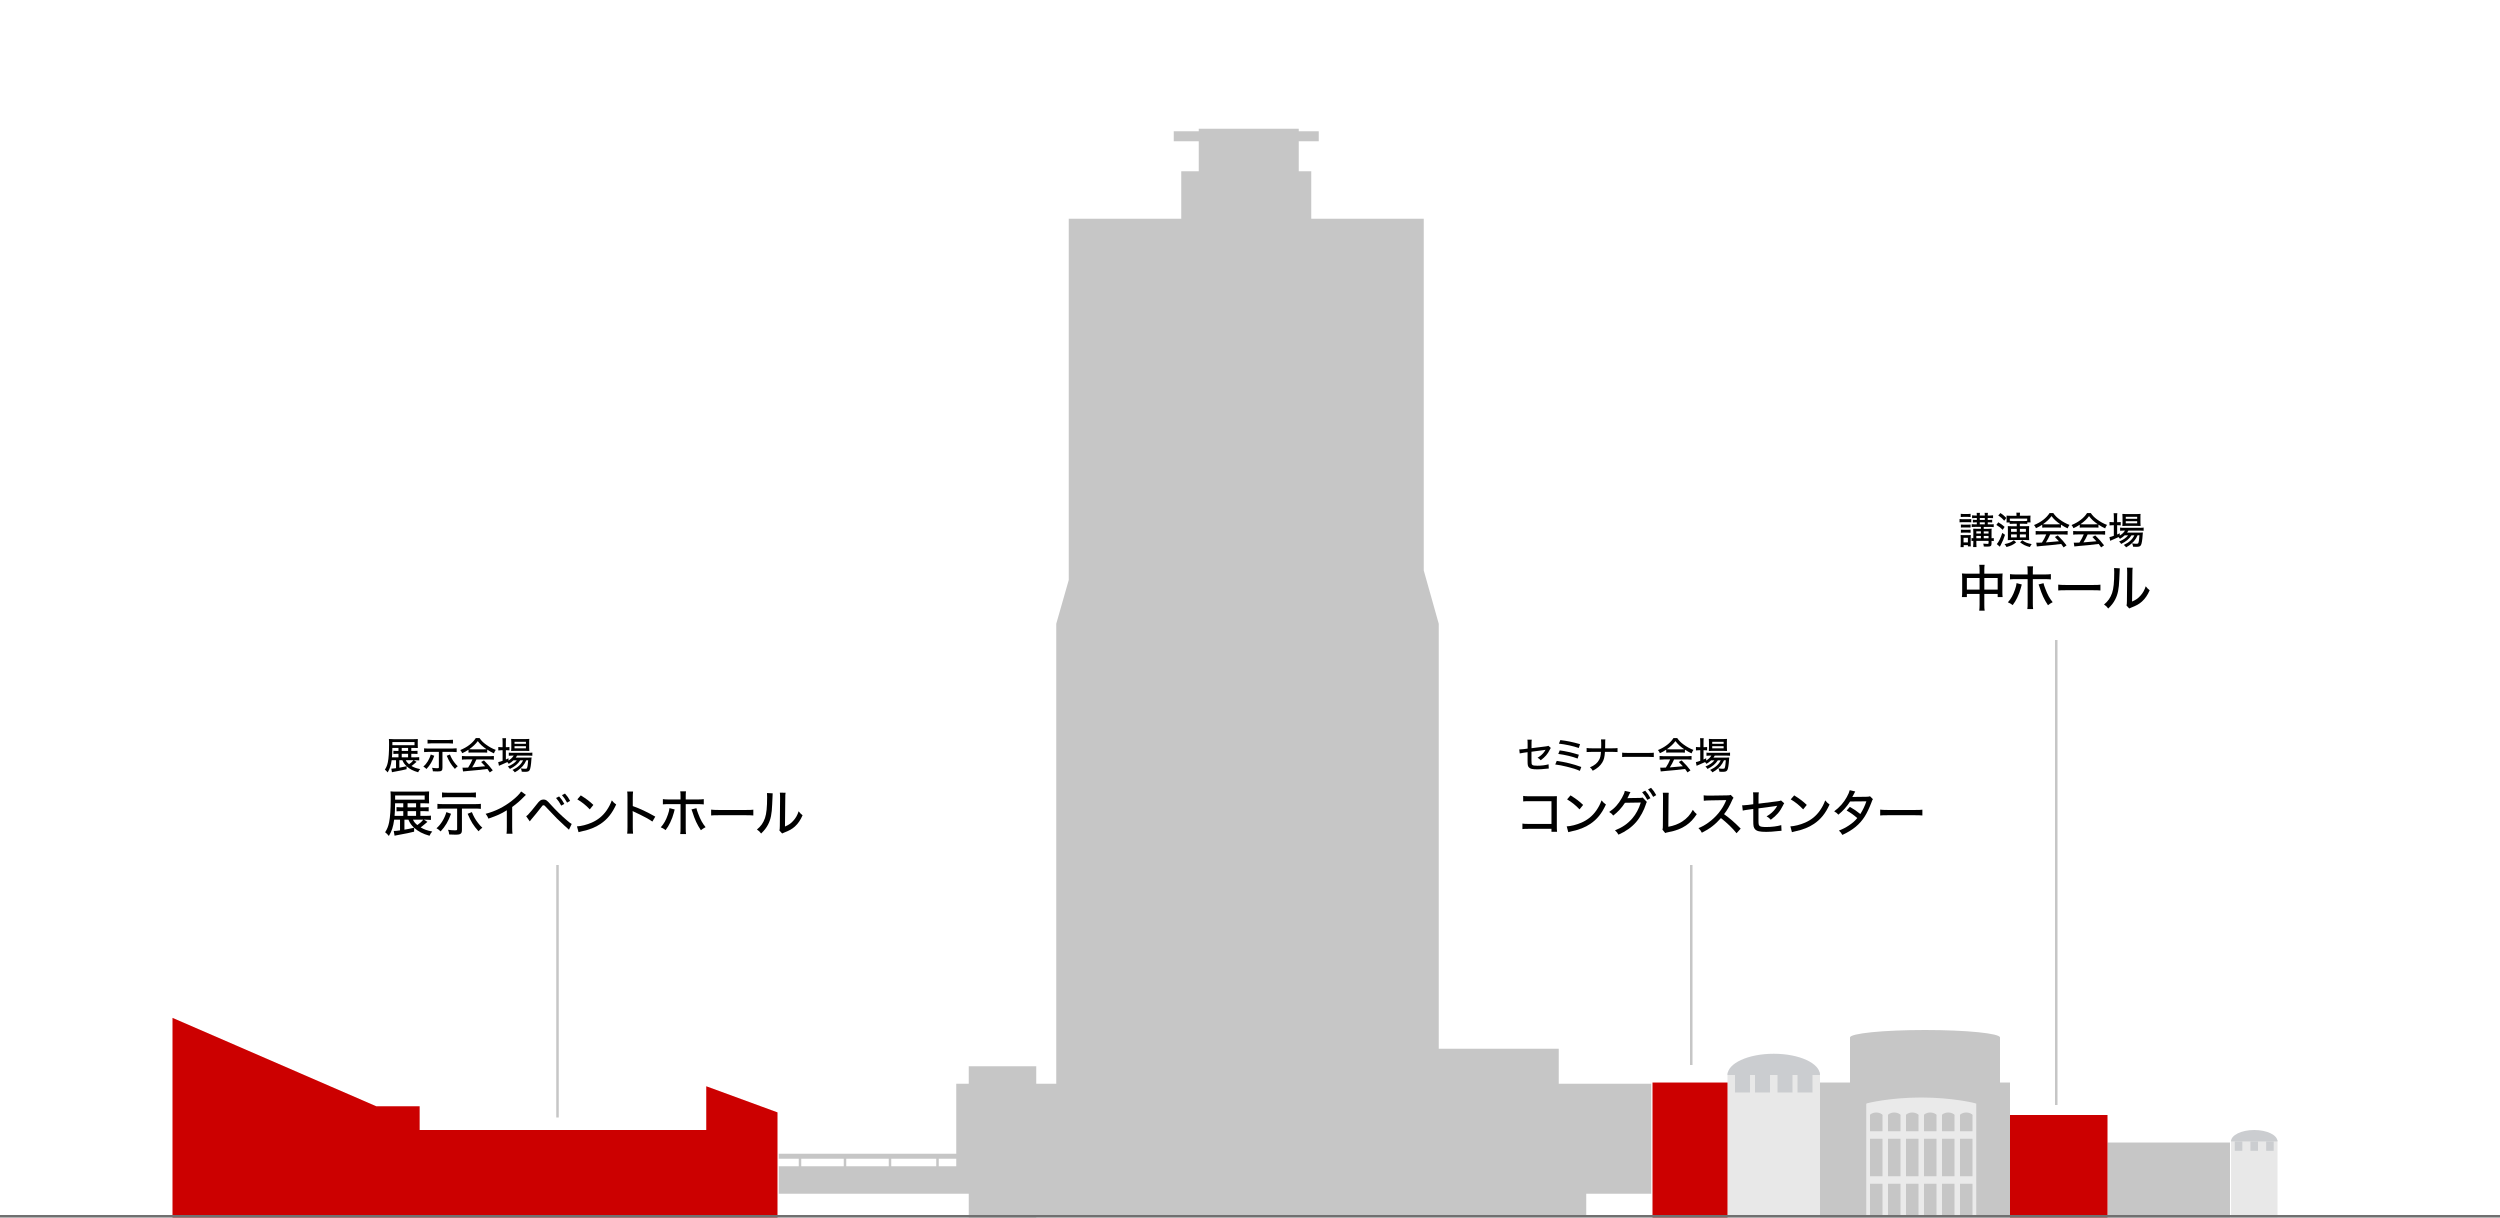 <svg viewBox="0 0 1000 487" xmlns="http://www.w3.org/2000/svg"><path d="m660.5 433.5h-37v-14h-48v-170l-6-21.33v-140.67h-45v-19h-5v-12h8v-4h-8v-1h-40v1h-10v4h10v12h-7v19h-45v144.5l-5 17.5v184h-8v-7h-27v7h-5v28h-71v2h8v3h-8v11h76v9.5h27v-.5h220v-9h26zm-286 30v3h-18v-3zm-19 0v3h-17v-3zm-35 0h17v3h-17zm55 3v-3h7v3z" fill="#c6c6c6"/><path d="m843 457h49v30h-49z" fill="#c6c6c6"/><path d="m728 433h76v54h-76z" fill="#c6c6c6"/><path d="m740 415h60v21h-60z" fill="#c6c6c6"/><ellipse cx="770" cy="415" fill="#c6c6c6" rx="30" ry="3"/><path d="m746.5 441.5h44v46h-44z" fill="#eaeaea"/><path d="m790.5 441.5c0-.28-9.85-2.5-22-2.5s-22 2.22-22 2.5 9.85.5 22 .5 22-.22 22-.5z" fill="#eaeaea"/><g fill="#c6c6c6"><path d="m748 455.5h5v15h-5z"/><path d="m748 446h5v6.5h-5z"/><path d="m748 473.5h5v12.5h-5z"/><path d="m753 446c0-.28-1.12-1-2.5-1s-2.5.72-2.5 1 1.12 0 2.5 0 2.5.28 2.5 0z"/><path d="m755.2 455.5h5v15h-5z"/><path d="m755.2 446h5v6.5h-5z"/><path d="m755.2 473.5h5v12.5h-5z"/><path d="m760.2 446c0-.28-1.12-1-2.5-1s-2.5.72-2.5 1 1.12 0 2.5 0 2.5.28 2.5 0z"/><path d="m762.4 455.5h5v15h-5z"/><path d="m762.4 446h5v6.5h-5z"/><path d="m762.4 473.5h5v12.5h-5z"/><path d="m767.4 446c0-.28-1.12-1-2.5-1s-2.5.72-2.5 1 1.12 0 2.5 0 2.5.28 2.5 0z"/><path d="m769.6 455.5h5v15h-5z"/><path d="m769.6 446h5v6.5h-5z"/><path d="m769.6 473.5h5v12.5h-5z"/><path d="m774.6 446c0-.28-1.12-1-2.5-1s-2.5.72-2.5 1 1.12 0 2.5 0 2.5.28 2.5 0z"/><path d="m776.8 455.5h5v15h-5z"/><path d="m776.8 446h5v6.5h-5z"/><path d="m776.8 473.5h5v12.5h-5z"/><path d="m781.8 446c0-.28-1.12-1-2.5-1s-2.5.72-2.5 1 1.12 0 2.5 0 2.5.28 2.5 0z"/><path d="m784 455.5h5v15h-5z"/><path d="m784 446h5v6.5h-5z"/><path d="m784 473.5h5v12.5h-5z"/><path d="m789 446c0-.28-1.12-1-2.5-1s-2.5.72-2.5 1 1.12 0 2.5 0 2.5.28 2.5 0z"/></g><path d="m691 429h37v58h-37z" fill="#e8e8e8"/><path d="m694 430h6v7h-6z" fill="#cbcdd0"/><path d="m702 430h6v7h-6z" fill="#cbcdd0"/><path d="m711 430h6v7h-6z" fill="#cbcdd0"/><path d="m719 430h6v7h-6z" fill="#cbcdd0"/><path d="m709.5 421.5c-10.22 0-18.5 3.81-18.5 8.5h37c0-4.69-8.28-8.5-18.5-8.5z" fill="#cbcdd0"/><path d="m892.41 456.03h18.59v31.15h-18.59z" fill="#e8e8e8"/><path d="m893.91 456.56h3.02v3.76h-3.02z" fill="#cbcdd0"/><path d="m900.18 456.56h3.02v3.76h-3.02z" fill="#cbcdd0"/><path d="m906.46 456.56h3.02v3.76h-3.02z" fill="#cbcdd0"/><path d="m901.7 452c-5.13 0-9.3 2.04-9.3 4.56h18.59c0-2.52-4.16-4.56-9.3-4.56z" fill="#cbcdd0"/><path d="m282.5 434.5v17.5h-114.64v-9.5h-17.36l-81.5-35.36v44.86 6.95 28.05h242v-31.61-3.39-7.05z" fill="#c00"/><path d="m661 433h30v54h-30z" fill="#c00"/><path d="m804 446h39v41h-39z" fill="#c00"/><path d="m166.63 304.74c-1.44 1.22-1.6 1.35-2.04 1.65 1.05.63 1.92.93 3.5 1.25-.41.43-.58.72-.83 1.27-2.07-.6-3.34-1.26-4.62-2.4v1.17c-1.37.34-1.92.46-5.31 1.09-.24.04-.3.06-.55.12l-.26-1.44q.18.01.21.01c.33 0 .84-.06 1.68-.18v-3.21h-1.75c-.3 2.17-.71 3.4-1.59 4.89-.45-.54-.71-.79-1.12-1.11.6-.92.94-1.75 1.2-3 .31-1.53.48-3.91.48-6.97 0-1.26-.01-1.63-.07-2.29.49.06 1.03.08 1.9.08h8.02c.81 0 1.24-.01 1.66-.06-.03.4-.04.72-.04 1.26v1.11c0 .58.02.88.04 1.23-.6-.03-1-.04-1.57-.04h-1.05v1.21h1.05c.82 0 1.08-.02 1.44-.06v1.26c-.38-.04-.89-.06-1.46-.06h-1.03v1.42h1.5c.81 0 1.29-.03 1.67-.07v1.29c-.51-.04-1-.07-1.63-.07h-.48l1.06.66zm-7.24-5.52v-.06h-2.46c-.02 1.8-.04 2.62-.15 3.78h2.61v-1.42h-.71c-.57 0-.92.01-1.32.06v-1.26c.36.04.69.06 1.32.06h.71zm6.42-1.14v-1.26h-8.86v1.26zm-6.07 6v3q1.1-.17 2.9-.59c-.83-.78-1.23-1.35-1.69-2.41h-1.2zm3.5-3.71v-1.21h-2.55v1.21zm0 2.56v-1.42h-2.55v1.42zm-.93 1.14c.31.67.65 1.06 1.31 1.62.73-.51 1.24-.96 1.78-1.62z"/><path d="m173.71 302.31c-.73 2.13-1.74 3.83-3.12 5.29-.54-.52-.73-.67-1.25-.95 1.32-1.12 2.46-3 2.97-4.84l1.39.5zm-2.38-1.56c-.72 0-1.2.03-1.69.09v-1.52c.5.08.9.09 1.73.09h9.58c.73 0 1.24-.03 1.72-.09v1.52c-.54-.06-.99-.09-1.71-.09h-3.98v6.31c0 .69-.09.99-.36 1.2-.29.24-.68.32-1.65.32-.62 0-1.26-.03-1.81-.06-.06-.62-.14-.9-.35-1.41.77.11 1.37.17 1.95.17.7 0 .78-.03.78-.38v-6.15zm9.85-3.33c-.51-.06-1.08-.09-1.72-.09h-6.75c-.55 0-1.15.03-1.69.09v-1.52c.5.06.98.09 1.71.09h6.75c.68 0 1.25-.03 1.71-.09v1.52zm-1.21 4.39c.58 1.41 1.04 2.19 1.81 3.21.46.62.75.93 1.32 1.47-.42.32-.73.62-1.14 1.07-1.58-1.77-2.23-2.85-3.27-5.25l1.27-.5z"/><path d="m187.41 299.87c-.89.6-1.52.96-2.52 1.41-.21-.51-.45-.88-.78-1.26 2.79-1.14 4.92-2.77 6.22-4.8h1.48c.75 1.08 1.38 1.72 2.52 2.56 1.3.96 2.61 1.68 3.97 2.18-.34.48-.57.93-.73 1.39-.98-.45-1.62-.79-2.69-1.5v1.21c-.39-.04-.76-.06-1.32-.06h-4.93c-.42 0-.87.02-1.23.06v-1.2zm-.9 3.91c-.77 0-1.26.03-1.74.09v-1.47c.48.06 1.02.09 1.74.09h9.3c.75 0 1.27-.03 1.74-.09v1.47c-.5-.06-.99-.09-1.74-.09h-5.25c-.57 1.29-1.05 2.19-1.69 3.18q3.51-.27 5.2-.46c-.63-.71-.93-1.02-1.63-1.71l1.15-.62c1.74 1.74 2.59 2.7 3.52 3.97l-1.19.82c-.48-.73-.66-.97-.96-1.38-2.49.33-5.34.61-7.57.78-1.21.09-1.8.15-2.17.22l-.23-1.53c.33.02.63.03.84.03.12 0 .35-.01.69-.03q.14 0 .74-.03c.73-1.12 1.24-2.1 1.72-3.25h-2.47zm7.06-4.06c.44 0 .73-.02 1.05-.03-1.6-1.09-2.55-1.96-3.51-3.25-.88 1.21-1.87 2.14-3.43 3.25.33.03.52.03.98.03h4.92z"/><path d="m205.39 304.12c-.58.57-1.12.97-1.9 1.42-.15-.25-.23-.36-.54-.71-.5.26-1.92.89-2.5 1.11-.41.16-.78.33-.87.38l-.29-1.49c.58-.1.79-.16 1.75-.51v-4.23h-.52c-.45 0-.82.03-1.2.08v-1.37c.38.06.72.08 1.23.08h.49v-1.95c0-.73-.03-1.2-.09-1.65h1.48c-.07.48-.09.9-.09 1.67v1.93h.3c.54 0 .85-.01 1.14-.06v1.33c-.42-.04-.72-.06-1.12-.06h-.31v3.72c.44-.2.6-.27 1.06-.51l-.02.93c.96-.6 1.65-1.24 2.08-1.99h-.57c-.63 0-1.06.03-1.38.07v-1.27c.33.06.71.08 1.4.08h6.49c.72 0 1.17-.03 1.53-.09v1.27c-.38-.04-.87-.06-1.53-.06h-4.57c-.18.31-.27.43-.54.81h4.86c.72 0 1.05-.01 1.47-.06-.04.24-.04.29-.08.9-.12 2.02-.36 3.54-.67 4.11-.3.55-.73.73-1.84.73-.41 0-.84-.01-1.32-.04-.06-.54-.16-.86-.42-1.33.74.1 1.29.15 1.77.15.42 0 .65-.09.73-.27.2-.43.38-1.63.47-3.12h-.74c-.39.88-.87 1.66-1.44 2.32-.46.53-1.27 1.26-1.89 1.71-.38.27-.66.45-1.27.79-.33-.46-.45-.6-.93-.96 1.27-.62 1.89-1.02 2.7-1.75.63-.58 1.15-1.29 1.54-2.11h-1.14c-.9 1.42-2.22 2.52-4.14 3.46-.23-.38-.42-.62-.83-.96 1.67-.69 2.9-1.54 3.6-2.5h-1.35zm.44-3.78c-.58 0-1.04.01-1.37.06.03-.4.06-.82.06-1.41v-2.08c0-.66-.02-.9-.06-1.35.45.06.81.07 1.48.07h4.2c.72 0 1.15-.02 1.59-.07-.06.42-.06.7-.06 1.44v1.99c0 .66.02 1.1.06 1.4-.33-.03-.77-.04-1.36-.04h-4.54zm-.02-2.82h4.56v-.81h-4.56zm0 1.81h4.56v-.84h-4.56z"/><path d="m170.97 328.75c-1.92 1.62-2.14 1.8-2.72 2.2 1.4.84 2.56 1.24 4.66 1.66-.54.58-.78.96-1.1 1.7-2.76-.8-4.46-1.68-6.16-3.2v1.56c-1.82.46-2.56.62-7.08 1.46-.32.06-.4.08-.74.16l-.34-1.92q.24.02.28.02c.44 0 1.12-.08 2.24-.24v-4.28h-2.34c-.4 2.9-.94 4.54-2.12 6.52-.6-.72-.94-1.06-1.5-1.48.8-1.22 1.26-2.34 1.6-4 .42-2.04.64-5.22.64-9.3 0-1.68-.02-2.18-.1-3.06.66.08 1.38.1 2.54.1h10.7c1.08 0 1.66-.02 2.22-.08-.04.54-.06.96-.06 1.68v1.48c0 .78.02 1.18.06 1.64-.8-.04-1.34-.06-2.1-.06h-1.4v1.62h1.4c1.1 0 1.44-.02 1.92-.08v1.68c-.5-.06-1.18-.08-1.94-.08h-1.38v1.9h2c1.08 0 1.72-.04 2.22-.1v1.72c-.68-.06-1.34-.1-2.18-.1h-.64zm-9.66-7.36v-.08h-3.28c-.02 2.4-.06 3.5-.2 5.04h3.48v-1.9h-.94c-.76 0-1.22.02-1.76.08v-1.68c.48.06.92.08 1.76.08h.94zm8.56-1.52v-1.68h-11.82v1.68zm-8.1 8v4q1.46-.22 3.86-.78c-1.1-1.04-1.64-1.8-2.26-3.22zm4.66-4.94v-1.62h-3.4v1.62zm0 3.42v-1.9h-3.4v1.9zm-1.24 1.52c.42.9.86 1.42 1.74 2.16.98-.68 1.66-1.28 2.38-2.16z"/><path d="m180.41 325.51c-.98 2.84-2.32 5.1-4.16 7.06-.72-.7-.98-.9-1.66-1.26 1.76-1.5 3.28-4 3.96-6.46zm-3.18-2.08c-.96 0-1.6.04-2.26.12v-2.02c.66.1 1.2.12 2.3.12h12.78c.98 0 1.66-.04 2.3-.12v2.02c-.72-.08-1.32-.12-2.28-.12h-5.3v8.42c0 .92-.12 1.32-.48 1.6-.38.32-.9.42-2.2.42-.82 0-1.68-.04-2.42-.08-.08-.82-.18-1.2-.46-1.88 1.02.14 1.82.22 2.6.22.94 0 1.04-.04 1.04-.5v-8.2zm13.14-4.44c-.68-.08-1.44-.12-2.3-.12h-9c-.74 0-1.54.04-2.26.12v-2.02c.66.08 1.3.12 2.28.12h9c.9 0 1.66-.04 2.28-.12zm-1.62 5.86c.78 1.88 1.38 2.92 2.42 4.28.62.82 1 1.24 1.76 1.96-.56.42-.98.82-1.52 1.42-2.1-2.36-2.98-3.8-4.36-7z"/><path d="m210.37 317.95c-.34.3-.38.32-.9.86-1.3 1.38-2.92 2.78-4.6 3.98v8.06c0 1.38.04 2.02.12 2.64h-2.38c.1-.76.12-1.18.12-2.64v-6.74c-2.46 1.5-3.7 2.06-7.36 3.34-.36-.86-.54-1.16-1.12-1.92 3.86-1.02 7.26-2.7 10.44-5.18 1.8-1.4 3.18-2.78 3.76-3.76z"/><path d="m210.47 326.49c.3-.2.46-.32.7-.56.56-.56 2.52-2.88 3.5-4.18 1.16-1.54 1.74-1.94 2.74-1.94.92 0 1.34.28 2.82 1.96 2.12 2.34 4.28 4.46 6.62 6.44 1 .86 1.36 1.12 1.82 1.38l-1.08 2.3-1.92-1.74c-1.9-1.7-3.8-3.6-6.58-6.6-1.3-1.42-1.32-1.44-1.68-1.44s-.44.08-1.28 1.22c-.84 1.1-2.26 2.86-3.6 4.42l-.62.8zm13.18-7.92c.94 1.06 1.38 1.7 2.08 3l-1.24.68c-.66-1.24-1.22-2.08-2.08-3.06zm2.34-1.14c.96 1.06 1.38 1.66 2.06 2.92l-1.22.7c-.62-1.16-1.18-2-2.04-3z"/><path d="m230.79 330.55c1.62-.06 4.04-.68 5.88-1.5 2.5-1.1 4.38-2.62 5.96-4.86.9-1.32 1.48-2.4 2.1-4.04.66.82.92 1.06 1.74 1.64-1.66 3.62-3.54 5.94-6.24 7.76-2.02 1.38-4.5 2.36-7.56 3-.76.16-.84.18-1.26.32zm1.52-12.4c2.28 1.42 3.54 2.38 5.04 3.82l-1.44 1.78c-1.54-1.64-3.16-2.94-4.98-4z"/><path d="m250.87 333.47c.1-.86.12-1.36.12-2.56v-11.9c0-1.38-.02-1.84-.12-2.4h2.36c-.08.64-.12 1.32-.12 2.44v3.38c2.86 1 5.66 2.32 9 4.22l-1.16 1.98c-.9-.62-1.42-.94-2.48-1.52-1.52-.82-3.7-1.9-4.78-2.36q-.34-.14-.64-.34 0 .28.04.78c0 .18.02.8.02 1v4.72c0 1.06.04 1.82.12 2.56z"/><path d="m269.87 323.79q-.06.18-.34 1.3c-.34 1.3-.84 2.68-1.48 3.98-.58 1.2-1 1.88-1.82 2.98-.78-.6-1.06-.76-1.92-1.12 1.3-1.48 2.08-2.86 2.86-5.12.38-1.08.54-1.76.62-2.56zm2.34-5.2c0-1.02-.02-1.54-.12-2.06h2.3c-.08.6-.1 1.14-.1 2.1v1.16h4.62c1.26 0 1.88-.04 2.6-.14v2.12c-.96-.1-1.28-.12-2.56-.12h-4.66v9.56c0 1.34.02 1.7.12 2.42h-2.32c.1-.66.12-1.22.12-2.42v-9.56h-4.56c-1.24 0-1.7.02-2.5.1v-2.1c.76.1 1.38.14 2.54.14h4.52zm6.36 4.68c.14.64.3 1.18.72 2.24.9 2.38 1.68 3.8 2.94 5.36-.86.46-1.12.62-1.88 1.22-1.54-2.32-2.42-4.22-3.42-7.4-.16-.52-.2-.62-.34-.92z"/><path d="m284.45 323.85c.74.1 1.6.14 3.08.14h10.82c1.72 0 2.2-.02 2.98-.12v2.32c-.88-.08-1.52-.1-3-.1h-10.78c-1.68 0-2.28.02-3.1.1z"/><path d="m309.07 317.33q-.08.52-.2 4.44c-.14 3.84-.58 6-1.64 8.04-.68 1.32-1.44 2.3-2.78 3.6-.6-.8-.88-1.06-1.68-1.6 1.58-1.28 2.56-2.68 3.22-4.58.6-1.78.86-4.3.86-8.42 0-.84-.02-1.12-.06-1.6zm5.16-.24c-.1.68-.12 1-.12 2.42l-.12 11.1c1.52-.64 2.4-1.26 3.32-2.3 1-1.1 1.68-2.3 2.14-3.8.58.76.8.98 1.58 1.6-.82 1.9-1.82 3.36-3.08 4.5-1.14 1.02-2.22 1.62-4.28 2.42-.38.14-.6.24-.82.36l-1.08-1.18c.12-.48.14-.8.16-1.82l.1-10.9v-.48c0-1.04-.02-1.42-.1-1.94z"/><path d="m223 346v101" fill="none" stroke="#c6c6c6" stroke-miterlimit="10"/><path d="m611.04 297.36c0-.84-.01-.99-.08-1.48h1.74c-.08.49-.09.78-.09 1.48v1.92l5.71-.72c.51-.06.73-.12 1.04-.24l.96.84c-.16.22-.18.24-.39.69-.88 1.8-1.91 2.98-3.65 4.25-.49-.54-.67-.69-1.26-1 1.12-.65 2.1-1.5 2.73-2.43.21-.29.25-.36.46-.75q-.38.07-.79.13l-4.83.64v3.41c0 1.33.04 1.62.35 1.86.27.24.85.33 2.01.33 1.63 0 3.27-.21 4.48-.57l.08 1.69c-.41.01-.52.03-.9.08-1.67.18-2.64.25-3.66.25-1.96 0-2.85-.21-3.38-.78-.45-.51-.54-.93-.54-2.61v-3.48l-1.42.2c-1.16.17-1.19.17-1.72.3l-.18-1.61c.14.01.24.01.3.01.33 0 .83-.04 1.46-.12l1.58-.21v-2.09z"/><path d="m622.7 304.36c3.64.53 6.45 1.22 9.81 2.43l-.56 1.56c-1.5-.66-2.83-1.09-5.22-1.67-1.86-.45-3.06-.69-4.63-.88zm1.19-4.21c2.41.33 4.72.85 7.65 1.74l-.49 1.53c-2.14-.81-4.91-1.47-7.74-1.85l.59-1.42zm.25-4.12c2.71.33 4.67.73 7.88 1.63l-.51 1.54c-2.28-.79-5.38-1.47-7.95-1.74l.58-1.44z"/><path d="m645 299.32c.93 0 1.38-.03 2.01-.1v1.6c-.57-.04-1.14-.07-1.98-.07h-3.06c-.12 2.07-.39 3.13-1.08 4.27-.81 1.33-1.92 2.29-3.79 3.28-.4-.7-.6-.93-1.12-1.36 1.8-.75 2.97-1.71 3.66-3 .46-.84.63-1.58.75-3.19h-3.73c-.84 0-1.44.03-2.01.07v-1.62c.69.09 1.11.12 2.02.12h3.79c.02-.63.02-.91.02-1.23v-.96c0-.62-.02-.99-.07-1.38h1.74c-.06.45-.08.5-.08 1.38v.96q-.03 1.05-.03 1.23h2.97z"/><path d="m648.86 301.06c.56.08 1.2.11 2.31.11h8.12c1.29 0 1.65-.02 2.23-.09v1.74c-.66-.06-1.14-.08-2.25-.08h-8.08c-1.26 0-1.71.02-2.33.08v-1.75z"/><path d="m666.48 299.87c-.88.6-1.51.96-2.52 1.41-.21-.51-.45-.88-.78-1.26 2.79-1.14 4.92-2.77 6.22-4.8h1.48c.75 1.08 1.38 1.72 2.52 2.56 1.3.96 2.61 1.68 3.97 2.18-.34.48-.57.93-.73 1.39-.97-.45-1.62-.79-2.68-1.5v1.21c-.39-.04-.76-.06-1.32-.06h-4.93c-.42 0-.87.02-1.23.06v-1.2zm-.9 3.91c-.76 0-1.26.03-1.74.09v-1.47c.48.06 1.02.09 1.74.09h9.3c.75 0 1.27-.03 1.74-.09v1.47c-.5-.06-.99-.09-1.74-.09h-5.25c-.57 1.29-1.05 2.19-1.7 3.18q3.51-.27 5.21-.46c-.63-.71-.93-1.02-1.63-1.71l1.15-.62c1.74 1.74 2.6 2.7 3.53 3.97l-1.19.82c-.48-.73-.66-.97-.96-1.38-2.49.33-5.34.61-7.58.78-1.21.09-1.8.15-2.17.22l-.22-1.53c.33.02.63.03.84.03.12 0 .34-.01.69-.03q.13 0 .74-.03c.74-1.12 1.25-2.1 1.72-3.25h-2.47zm7.06-4.06c.43 0 .74-.02 1.05-.03-1.6-1.09-2.55-1.96-3.51-3.25-.88 1.21-1.88 2.14-3.43 3.25.33.03.52.03.97.03z"/><path d="m684.47 304.12c-.58.57-1.12.97-1.91 1.42-.15-.25-.22-.36-.54-.71-.5.26-1.92.89-2.51 1.11-.4.16-.78.33-.87.38l-.29-1.49c.58-.1.79-.16 1.75-.51v-4.23h-.52c-.45 0-.83.03-1.2.08v-1.37c.38.06.72.08 1.23.08h.49v-1.95c0-.73-.03-1.2-.09-1.65h1.49c-.08.48-.09.9-.09 1.67v1.93h.3c.54 0 .86-.01 1.14-.06v1.33c-.42-.04-.72-.06-1.12-.06h-.32v3.72c.43-.2.6-.27 1.07-.51l-.02.93c.96-.6 1.65-1.24 2.08-1.99h-.57c-.63 0-1.07.03-1.38.07v-1.27c.33.06.71.08 1.4.08h6.5c.72 0 1.17-.03 1.53-.09v1.27c-.38-.04-.87-.06-1.53-.06h-4.58c-.18.31-.27.43-.54.81h4.86c.72 0 1.05-.01 1.47-.06-.04.24-.04.29-.08.9-.12 2.02-.36 3.54-.67 4.11-.3.55-.74.73-1.85.73-.4 0-.84-.01-1.32-.04-.06-.54-.16-.86-.42-1.33.74.1 1.29.15 1.77.15.42 0 .65-.09.74-.27.2-.43.38-1.63.46-3.12h-.74c-.39.88-.87 1.66-1.44 2.32-.46.53-1.27 1.26-1.89 1.71-.38.27-.66.45-1.28.79-.33-.46-.45-.6-.93-.96 1.27-.62 1.89-1.02 2.7-1.75.63-.58 1.16-1.29 1.54-2.11h-1.14c-.9 1.42-2.22 2.52-4.14 3.46-.22-.38-.42-.62-.83-.96 1.67-.69 2.9-1.54 3.6-2.5h-1.35zm.43-3.78c-.58 0-1.04.01-1.37.06.03-.4.06-.82.06-1.41v-2.08c0-.66-.02-.9-.06-1.35.45.06.81.07 1.49.07h4.2c.72 0 1.15-.02 1.59-.07-.06.42-.06.7-.06 1.44v1.99c0 .66.02 1.1.06 1.4-.33-.03-.77-.04-1.37-.04h-4.54zm-.01-2.82h4.56v-.81h-4.56zm0 1.81h4.56v-.84h-4.56z"/><path d="m611.51 331.53c-1.5 0-1.86.02-2.54.1v-2.2c.74.12 1.12.14 2.58.14h9.04v-9.1h-8.66c-1.5 0-1.88.02-2.66.1v-2.2c.82.12 1.04.14 2.68.14h9.14q1 0 1.68-.04c-.04.56-.04.78-.04 1.62v10.5c0 1 .02 1.46.1 2.14h-2.24v-1.2z"/><path d="m626.69 330.55c1.62-.06 4.04-.68 5.88-1.5 2.5-1.1 4.38-2.62 5.96-4.86.9-1.32 1.48-2.4 2.1-4.04.66.82.92 1.06 1.74 1.64-1.66 3.62-3.54 5.94-6.24 7.76-2.02 1.38-4.5 2.36-7.56 3-.76.16-.84.18-1.26.32zm1.52-12.4c2.28 1.42 3.54 2.38 5.04 3.82l-1.44 1.78c-1.54-1.64-3.16-2.94-4.98-4z"/><path d="m652.19 316.85q-.16.22-.42.76c-.42.92-.56 1.24-.82 1.68.16-.02.44-.06.86-.06l3.98-.06c.74-.02.92-.04 1.28-.16l1.68 1.78c-.2.26-.24.4-.46 1.1-.62 2-2.12 4.96-3.84 6.94-1.84 2.1-4.06 3.7-7.06 5.04-.46-.82-.68-1.1-1.4-1.72 3.04-1.24 5.04-2.62 6.92-4.78 1.48-1.7 2.64-3.88 3.4-6.36l-6.32.1c-1.34 2.06-2.86 3.7-4.7 5.12-.52-.7-.76-.92-1.62-1.44 2.22-1.5 3.68-3.12 5.12-5.68.68-1.22 1.02-2.04 1.12-2.76zm5.9-.58c.94 1.06 1.38 1.7 2.08 3l-1.24.68c-.66-1.24-1.22-2.08-2.08-3.06zm2.34-1.14c.96 1.06 1.38 1.66 2.06 2.92l-1.22.7c-.62-1.16-1.18-2-2.04-3z"/><path d="m667.51 317.11c-.08.58-.1 1-.1 2.38l-.08 11.22c2.16-.38 4-1.1 5.56-2.1 1.9-1.26 3.18-2.66 4.24-4.68.66.9.86 1.14 1.58 1.72-1.34 2.04-2.62 3.38-4.32 4.54-1.92 1.3-4.02 2.1-7.14 2.7-.6.12-.84.18-1.16.32l-1.1-1.34c.14-.44.16-.74.16-1.74l.06-10.6v-.54c0-.98-.02-1.4-.08-1.9z"/><path d="m694.62 333.29c-1.58-2-3.78-4.1-6.24-6.06-2.32 2.62-4.5 4.3-7.64 5.86-.44-.86-.64-1.12-1.36-1.86 1.54-.6 2.5-1.14 4.02-2.22 3.08-2.22 5.56-5.28 6.9-8.5q.06-.18.12-.3t.08-.18c-.24.02-.36.02-.62.02l-5.8.1c-1.24.02-1.62.04-2.56.16l-.06-2.18c.68.08 1.18.12 2.06.12h.54l6.66-.1c.96 0 1.14-.04 1.58-.2l1.12 1.18c-.24.26-.4.54-.6 1.02-.96 2.22-1.98 3.98-3.2 5.52 2.52 1.82 4.12 3.22 6.66 5.78z"/><path d="m701.31 318.91c0-1.12-.02-1.32-.1-1.98h2.32c-.1.66-.12 1.04-.12 1.98v2.56l7.62-.96c.68-.08.98-.16 1.38-.32l1.28 1.12c-.22.3-.24.32-.52.92-1.18 2.4-2.54 3.98-4.86 5.66-.66-.72-.9-.92-1.68-1.34 1.5-.86 2.8-2 3.64-3.24.28-.38.34-.48.62-1q-.5.1-1.06.18l-6.44.86v4.54c0 1.78.06 2.16.46 2.48.36.32 1.14.44 2.68.44 2.18 0 4.36-.28 5.98-.76l.1 2.26c-.54.02-.7.04-1.2.1-2.22.24-3.52.34-4.88.34-2.62 0-3.8-.28-4.5-1.04-.6-.68-.72-1.24-.72-3.48v-4.64l-1.9.26c-1.54.22-1.58.22-2.3.4l-.24-2.14c.18.02.32.02.4.02.44 0 1.1-.06 1.94-.16l2.1-.28z"/><path d="m716.15 330.55c1.62-.06 4.04-.68 5.88-1.5 2.5-1.1 4.38-2.62 5.96-4.86.9-1.32 1.48-2.4 2.1-4.04.66.82.92 1.06 1.74 1.64-1.66 3.62-3.54 5.94-6.24 7.76-2.02 1.38-4.5 2.36-7.56 3-.76.16-.84.18-1.26.32zm1.52-12.4c2.28 1.42 3.54 2.38 5.04 3.82l-1.44 1.78c-1.54-1.64-3.16-2.94-4.98-4z"/><path d="m742.09 316.59q-.22.36-.64 1.22c-.26.54-.4.8-.54 1 .12 0 .4-.02.82-.04l4.76-.06c.68 0 1.08-.06 1.52-.2l1.16 1.16c-.24.32-.28.44-.6 1.32-.68 1.84-1.74 4.12-2.62 5.52-2.02 3.22-4.76 5.5-9 7.46-.52-.88-.74-1.18-1.38-1.74 1.72-.68 2.74-1.22 4-2.06 1.46-.98 2.34-1.74 3.34-2.94-1.42-1.24-2.72-2.18-4.26-3.02l1.3-1.46c1.68.96 2.62 1.6 4.18 2.86 1-1.56 1.82-3.26 2.42-5.08l-6.5.06c-1.4 2.14-2.76 3.68-4.7 5.28-.56-.62-.8-.82-1.68-1.34 2.16-1.6 3.8-3.44 5.06-5.72.6-1.08 1-2.02 1.16-2.74z"/><path d="m752.07 323.85c.74.1 1.6.14 3.08.14h10.82c1.72 0 2.2-.02 2.98-.12v2.32c-.88-.08-1.52-.1-3-.1h-10.78c-1.68 0-2.28.02-3.1.1z"/><path d="m676.5 346v80" fill="none" stroke="#c6c6c6" stroke-miterlimit="10"/><path d="m783.82 207.62c.33.06.63.07 1.17.07h2.35c.6 0 .81-.01 1.16-.06v1.3c-.34-.04-.5-.06-1.08-.06h-2.43c-.51 0-.81.01-1.17.06v-1.32zm.39 11.23c.06-.42.09-.88.09-1.47v-2.07c0-.56-.01-.9-.07-1.29.38.03.62.04 1.05.04h2.08c.46 0 .69-.02.96-.06-.04.39-.04.53-.04 1.2v2.25c0 .45.02.84.04 1.12h-1.15v-.51h-1.71v.78h-1.25zm.09-13.32c.38.06.6.08 1.17.08h1.59c.57 0 .79-.02 1.17-.08v1.28c-.36-.04-.66-.06-1.17-.06h-1.59c-.48 0-.82.02-1.17.06zm.06 4.29c.3.03.51.04.99.04h1.93c.48 0 .66-.02.96-.04v1.2c-.36-.03-.53-.04-.96-.04h-1.93c-.46 0-.66.02-.99.04zm0 2.05c.29.03.48.04.99.04h1.93c.48 0 .69-.02.96-.04v1.24c-.27-.04-.46-.06-.97-.06h-1.94c-.45 0-.67.01-.97.04v-1.23zm1.06 5.1h1.74v-1.85h-1.74zm4.56-6.21c-.62 0-.88.01-1.3.08v-1.17c.4.06.7.07 1.3.07h.75v-.81h-.44c-.48 0-.84.01-1.14.06v-1.08c.28.05.65.06 1.14.06h.44v-.76h-.72c-.51 0-.82.01-1.18.06v-1.14c.34.06.65.08 1.21.08h.69c0-.54-.02-.79-.09-1.07h1.36c-.08.29-.09.53-.09 1.07h2.01c0-.64-.01-.79-.09-1.07h1.36c-.06.3-.09.57-.09 1.07h.96c.55 0 .84-.02 1.17-.08v1.14c-.38-.04-.68-.06-1.16-.06h-.98v.76h.68c.52 0 .76-.01 1.11-.06v1.08c-.3-.04-.66-.06-1.12-.06h-.66v.81h1.1c.64 0 .95-.01 1.29-.07v1.17c-.38-.06-.66-.08-1.29-.08h-2.7v.78h1.75c.57 0 1.1-.03 1.44-.08-.04.24-.04.38-.06.51 0 .18 0 .51-.01.99v2.34c.49-.01.6-.01.9-.08v1.2c-.3-.05-.51-.06-.9-.08v1.05c0 1.02-.33 1.26-1.8 1.26-.28 0-.78-.02-1.3-.04-.04-.45-.07-.63-.22-1.16.64.08 1.05.11 1.59.11.44 0 .54-.07.54-.38v-.84h-4.89v.71c0 1 .01 1.28.06 1.77h-1.34c.06-.49.08-.9.08-1.77v-.71c-.36.02-.51.03-.72.06v-1.17c.21.03.36.04.72.06v-2.4c0-.6-.01-1.02-.06-1.41.38.03.76.04 1.51.04h1.58v-.78h-2.38zm2.38 1.78h-1.83v.87h1.83zm0 1.82h-1.83v.95h1.83zm1.56-6.39v-.76h-2.01v.76zm0 1.77v-.81h-2.01v.81zm1.5 3.68v-.87h-1.92v.87zm0 1.89v-.95h-1.92v.95z"/><path d="m799.33 208.93c1 .58 1.6 1.02 2.52 1.83l-.77 1.17c-.84-.84-1.39-1.26-2.54-1.95l.78-1.05zm2.68 5.01c-.49 1.51-.97 2.66-1.63 3.9q-.21.42-.3.57t-.15.27l-1.21-1.05c.81-.92 1.5-2.31 2.19-4.47l1.11.78zm-1.83-8.73c.96.64 1.54 1.14 2.36 1.98l-.86 1.11c-.78-.93-1.29-1.38-2.37-2.12zm6.27 11.76c-1.29 1-2 1.33-3.85 1.84-.24-.51-.41-.75-.79-1.16 1.83-.38 2.65-.72 3.73-1.56l.92.87zm.15-10.86c0-.46-.01-.74-.07-1.04h1.48c-.06.3-.07.57-.07 1.04v.19h2.62c.81 0 1.27-.01 1.65-.06-.03.31-.05.54-.05 1.02v.68c0 .4.02.73.06 1.02h-1.3v.6c-.42-.04-.78-.06-1.38-.06h-1.6v.99h2.41c.63 0 .92-.01 1.32-.06-.04.36-.06.78-.06 1.38v2.88c0 .57.02 1 .06 1.38-.33-.04-.88-.06-1.39-.06h-5.84c-.58 0-.88.01-1.32.04.03-.41.04-.72.04-1.33v-2.97c0-.54-.01-.9-.04-1.3.24.03.76.04 1.29.04h2.29v-.99h-1.5c-.6 0-.9.01-1.33.06v-.58h-1.26c.03-.27.04-.6.04-.94v-.83c0-.39-.01-.74-.04-.96.32.04.83.06 1.5.06h2.49v-.19zm4.28 1.33h-6.95v.9c.35.06.75.08 1.28.08h4.33c.55 0 .92-.01 1.33-.08v-.9zm-6.46 4.11v1.17h2.29v-1.17zm0 2.21v1.2h2.29v-1.2zm3.53-1.04h2.41v-1.17h-2.41zm0 2.24h2.41v-1.2h-2.41zm.97 1.14c1.12.85 2.01 1.21 3.75 1.54-.35.46-.46.66-.72 1.18-1.7-.45-2.65-.91-3.91-1.88l.88-.85z"/><path d="m816.91 209.87c-.89.6-1.51.96-2.52 1.41-.21-.51-.45-.88-.78-1.26 2.79-1.14 4.92-2.77 6.22-4.8h1.48c.75 1.08 1.38 1.72 2.52 2.56 1.3.96 2.61 1.68 3.97 2.18-.34.48-.57.93-.74 1.39-.97-.45-1.62-.79-2.68-1.5v1.21c-.39-.04-.76-.06-1.32-.06h-4.94c-.42 0-.87.02-1.23.06v-1.2zm-.9 3.91c-.77 0-1.26.03-1.74.09v-1.47c.48.06 1.02.09 1.74.09h9.3c.75 0 1.28-.03 1.74-.09v1.47c-.5-.06-.99-.09-1.74-.09h-5.25c-.57 1.29-1.05 2.19-1.69 3.18q3.51-.27 5.2-.46c-.63-.71-.93-1.02-1.63-1.71l1.16-.62c1.74 1.74 2.59 2.7 3.52 3.97l-1.18.82c-.48-.73-.66-.97-.96-1.38-2.49.33-5.34.61-7.57.78-1.21.09-1.8.15-2.18.22l-.22-1.53c.33.02.63.03.84.03.12 0 .35-.01.69-.03q.14 0 .74-.03c.73-1.12 1.24-2.1 1.72-3.25h-2.47zm7.06-4.06c.43 0 .73-.02 1.05-.03-1.6-1.09-2.55-1.96-3.51-3.25-.88 1.21-1.87 2.14-3.43 3.25.33.03.52.03.97.03z"/><path d="m831.91 209.87c-.89.6-1.51.96-2.52 1.41-.21-.51-.45-.88-.78-1.26 2.79-1.14 4.92-2.77 6.22-4.8h1.48c.75 1.08 1.38 1.72 2.52 2.56 1.3.96 2.61 1.68 3.97 2.18-.34.48-.57.93-.74 1.39-.97-.45-1.62-.79-2.68-1.5v1.21c-.39-.04-.76-.06-1.32-.06h-4.94c-.42 0-.87.02-1.23.06v-1.2zm-.9 3.91c-.77 0-1.26.03-1.74.09v-1.47c.48.06 1.02.09 1.74.09h9.3c.75 0 1.28-.03 1.74-.09v1.47c-.5-.06-.99-.09-1.74-.09h-5.25c-.57 1.29-1.05 2.19-1.69 3.18q3.51-.27 5.2-.46c-.63-.71-.93-1.02-1.63-1.71l1.16-.62c1.74 1.74 2.59 2.7 3.52 3.97l-1.18.82c-.48-.73-.66-.97-.96-1.38-2.49.33-5.34.61-7.57.78-1.21.09-1.8.15-2.18.22l-.22-1.53c.33.02.63.03.84.03.12 0 .35-.01.69-.03q.14 0 .74-.03c.73-1.12 1.24-2.1 1.72-3.25h-2.47zm7.06-4.06c.43 0 .73-.02 1.05-.03-1.6-1.09-2.55-1.96-3.51-3.25-.88 1.21-1.87 2.14-3.43 3.25.33.03.52.03.97.03z"/><path d="m849.89 214.12c-.59.57-1.12.97-1.91 1.42-.15-.25-.23-.36-.54-.71-.5.26-1.92.89-2.5 1.11-.41.16-.78.33-.87.38l-.29-1.49c.58-.1.79-.16 1.75-.51v-4.23h-.52c-.45 0-.83.03-1.2.08v-1.37c.38.06.72.08 1.23.08h.5v-1.95c0-.73-.03-1.2-.09-1.65h1.49c-.08.48-.09.9-.09 1.67v1.93h.3c.54 0 .86-.01 1.14-.06v1.33c-.42-.04-.72-.06-1.12-.06h-.31v3.72c.43-.2.6-.27 1.06-.51l-.02.93c.96-.6 1.65-1.24 2.09-1.99h-.57c-.63 0-1.06.03-1.38.07v-1.27c.33.06.71.08 1.4.08h6.49c.72 0 1.17-.03 1.53-.09v1.27c-.38-.04-.87-.06-1.53-.06h-4.57c-.18.31-.27.43-.54.81h4.86c.72 0 1.05-.01 1.47-.06-.04.24-.04.29-.08.9-.12 2.02-.36 3.54-.67 4.11-.3.55-.73.73-1.84.73-.41 0-.84-.01-1.32-.04-.06-.54-.17-.86-.42-1.33.74.1 1.29.15 1.77.15.42 0 .64-.09.73-.27.2-.43.38-1.63.46-3.12h-.73c-.39.88-.87 1.66-1.44 2.32-.46.53-1.27 1.26-1.89 1.71-.38.27-.66.45-1.28.79-.33-.46-.45-.6-.93-.96 1.28-.62 1.89-1.02 2.7-1.75.63-.58 1.16-1.29 1.54-2.11h-1.14c-.9 1.42-2.22 2.52-4.14 3.46-.22-.38-.42-.62-.82-.96 1.66-.69 2.89-1.54 3.6-2.5h-1.35zm.43-3.78c-.58 0-1.04.01-1.37.06.03-.4.06-.82.06-1.41v-2.08c0-.66-.01-.9-.06-1.35.45.06.81.07 1.49.07h4.2c.72 0 1.16-.02 1.59-.07-.06.42-.06.7-.06 1.44v1.99c0 .66.01 1.1.06 1.4-.33-.03-.76-.04-1.36-.04h-4.54zm-.01-2.82h4.56v-.81h-4.56zm0 1.81h4.56v-.84h-4.56z"/><path d="m791.83 228.05c0-1.04-.04-1.48-.14-2.14h2.16c-.1.6-.12 1.14-.12 2.08v1.48h5.6c.78 0 1.2-.02 1.7-.08-.06.56-.08.96-.08 1.68v5.86c0 .78.02 1.3.1 1.9h-1.98v-1.26h-5.34v4.3c0 1.18.02 1.74.14 2.4h-2.18c.1-.7.14-1.28.14-2.4v-4.3h-5.08v1.26h-2c.08-.68.12-1.12.12-1.9v-5.86c0-.7-.02-1.1-.1-1.68.54.06.96.08 1.68.08h5.38zm-5.08 3.16v4.62h5.08v-4.62zm12.32 4.62v-4.62h-5.34v4.62z"/><path d="m808.71 233.79q-.06.18-.34 1.3c-.34 1.3-.84 2.68-1.48 3.98-.58 1.2-1 1.88-1.82 2.98-.78-.6-1.06-.76-1.92-1.12 1.3-1.48 2.08-2.86 2.86-5.12.38-1.08.54-1.76.62-2.56zm2.34-5.2c0-1.02-.02-1.54-.12-2.06h2.3c-.08.6-.1 1.14-.1 2.1v1.16h4.62c1.26 0 1.88-.04 2.6-.14v2.12c-.96-.1-1.28-.12-2.56-.12h-4.66v9.56c0 1.34.02 1.7.12 2.42h-2.32c.1-.66.12-1.22.12-2.42v-9.56h-4.56c-1.24 0-1.7.02-2.5.1v-2.1c.76.1 1.38.14 2.54.14h4.52zm6.36 4.68c.14.64.3 1.18.72 2.24.9 2.38 1.68 3.8 2.94 5.36-.86.46-1.12.62-1.88 1.22-1.54-2.32-2.42-4.22-3.42-7.4-.16-.52-.2-.62-.34-.92z"/><path d="m823.29 233.85c.74.1 1.6.14 3.08.14h10.82c1.72 0 2.2-.02 2.98-.12v2.32c-.88-.08-1.52-.1-3-.1h-10.78c-1.68 0-2.28.02-3.1.1z"/><path d="m847.91 227.33q-.08.52-.2 4.44c-.14 3.84-.58 6-1.64 8.04-.68 1.32-1.44 2.3-2.78 3.6-.6-.8-.88-1.06-1.68-1.6 1.58-1.28 2.56-2.68 3.22-4.58.6-1.78.86-4.3.86-8.42 0-.84-.02-1.12-.06-1.6zm5.16-.24c-.1.68-.12 1-.12 2.42l-.12 11.1c1.52-.64 2.4-1.26 3.32-2.3 1-1.1 1.68-2.3 2.14-3.8.58.76.8.98 1.58 1.6-.82 1.9-1.82 3.36-3.08 4.5-1.14 1.02-2.22 1.62-4.28 2.42-.38.14-.6.24-.82.36l-1.08-1.18c.12-.48.14-.8.16-1.82l.1-10.9v-.48c0-1.04-.02-1.42-.1-1.94z"/><path d="m822.5 256v186" fill="none" stroke="#c6c6c6" stroke-miterlimit="10"/><path d="m0 486.5h1000" fill="none" stroke="#707070" stroke-miterlimit="10"/></svg>